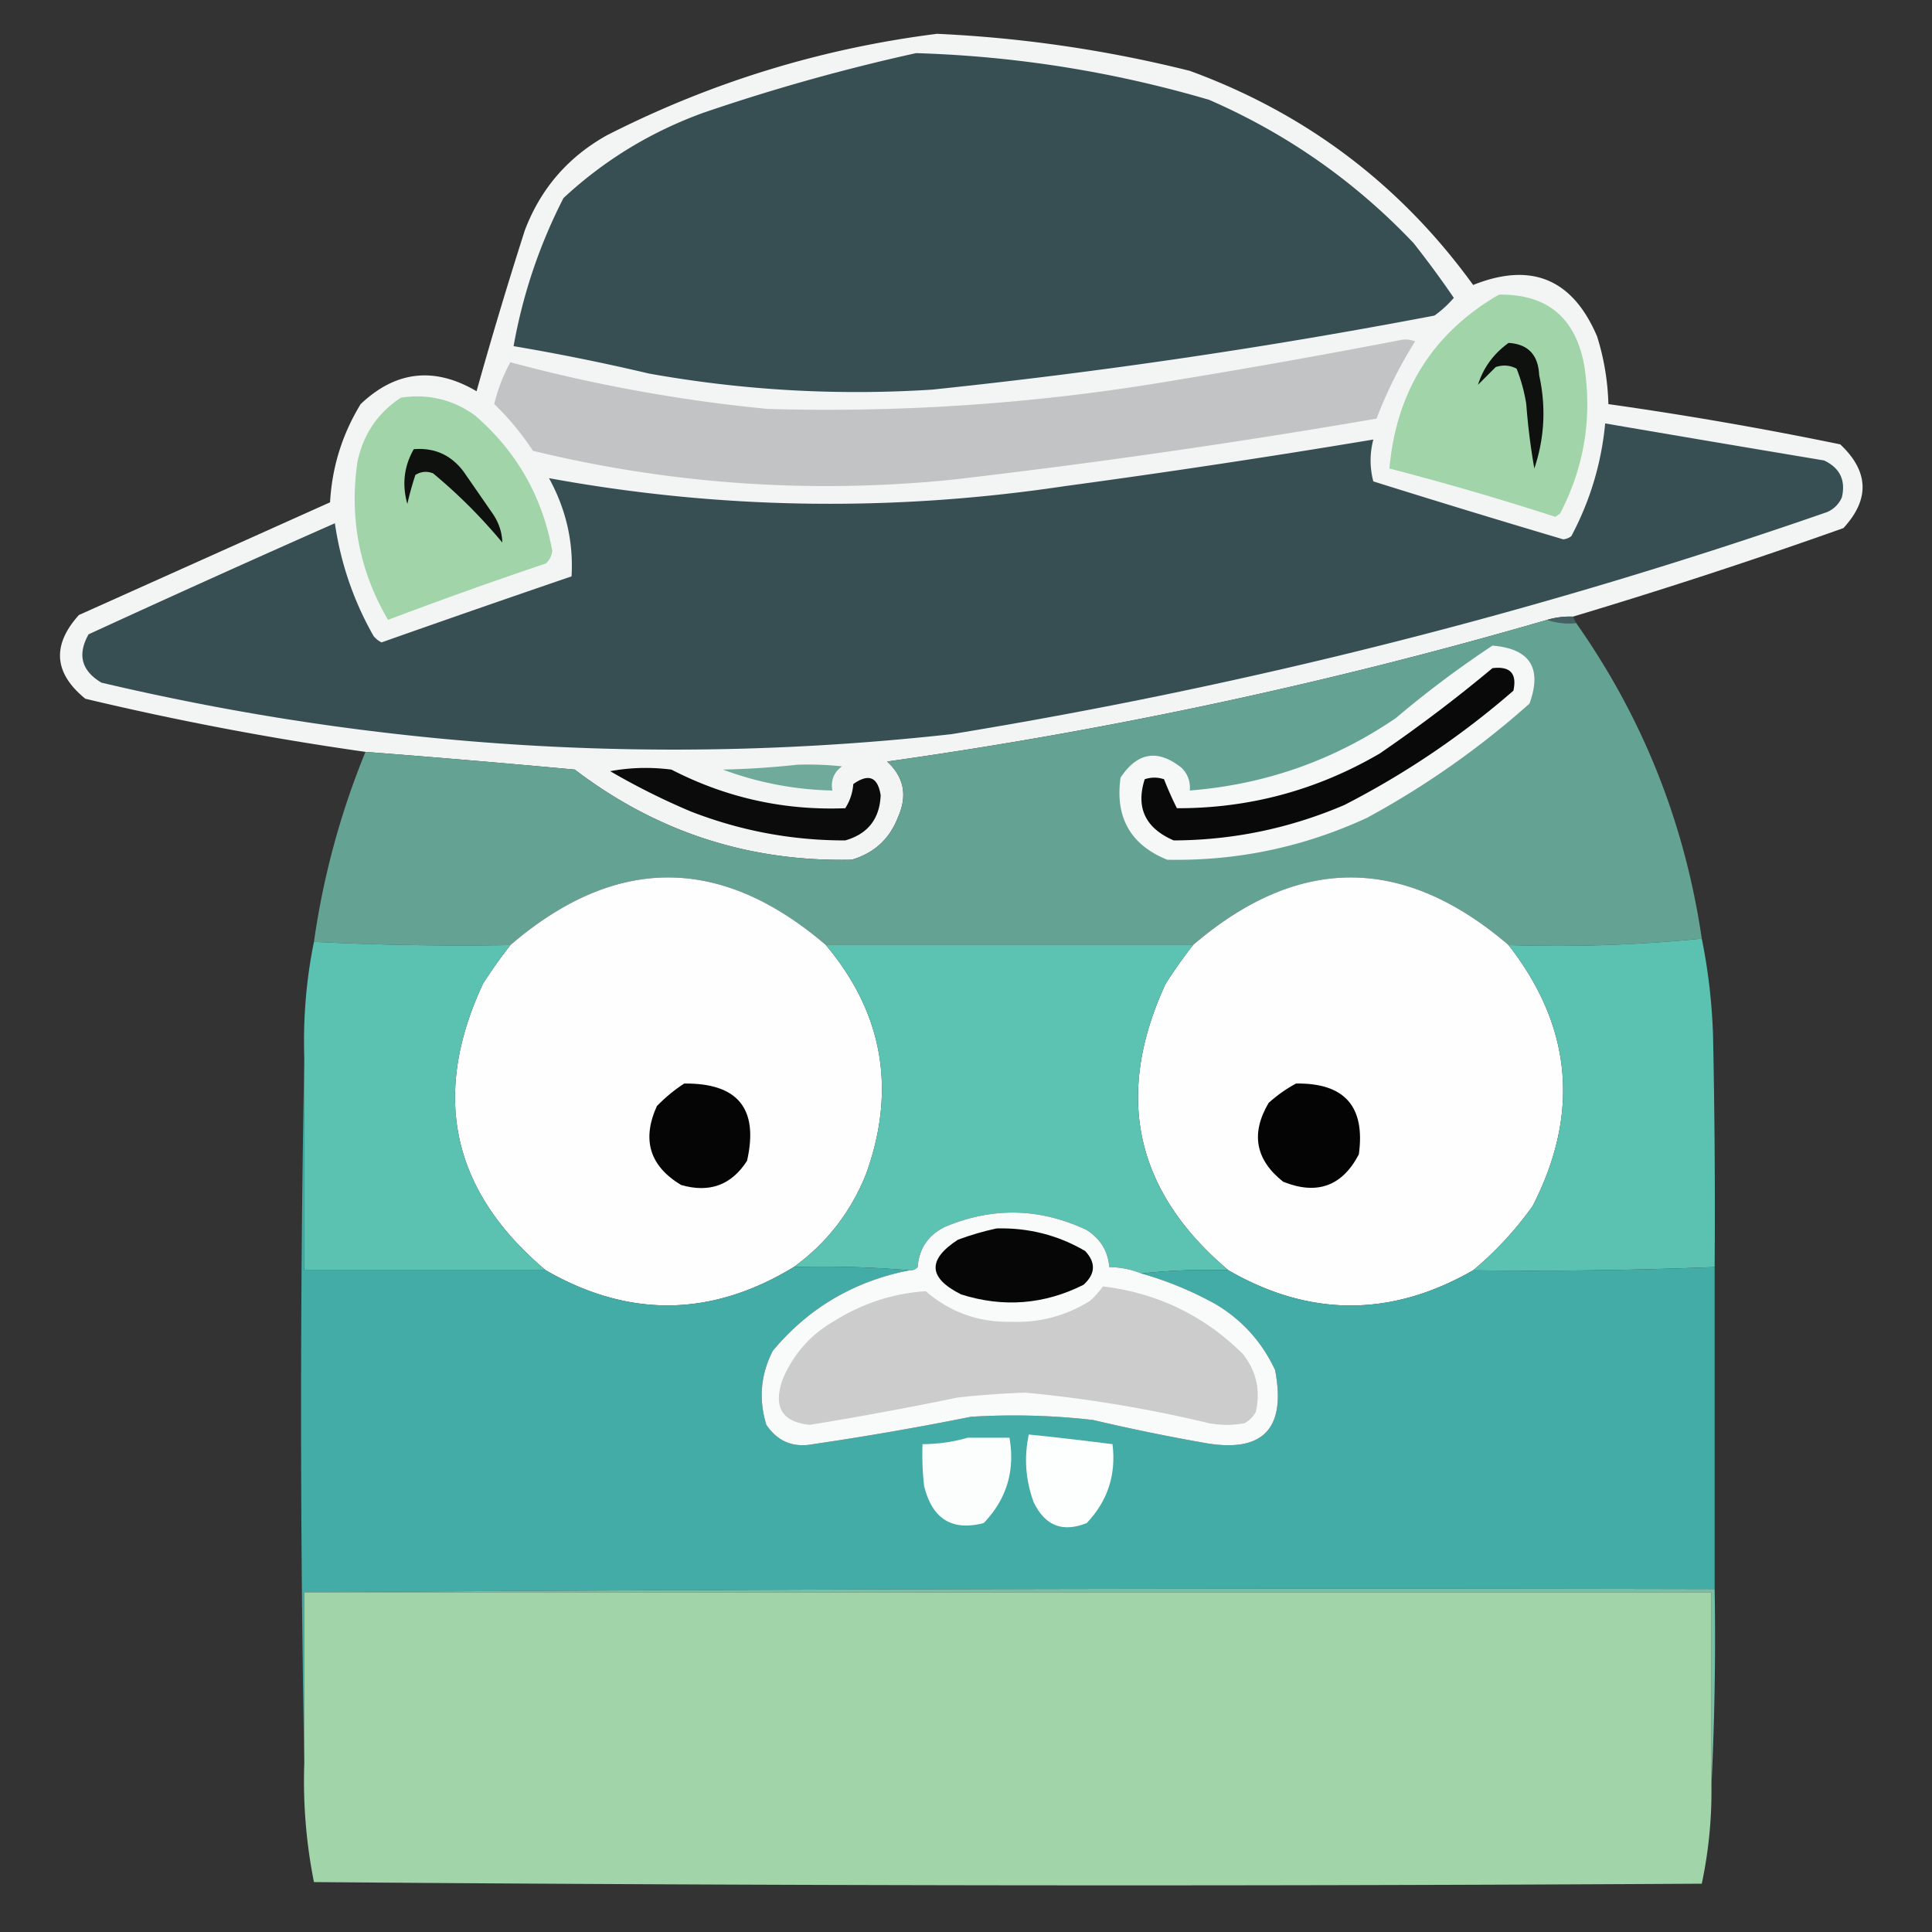 <!DOCTYPE svg PUBLIC "-//W3C//DTD SVG 1.1//EN" "http://www.w3.org/Graphics/SVG/1.1/DTD/svg11.dtd"><svg xmlns="http://www.w3.org/2000/svg" width="600" height="600" style="shape-rendering:geometricPrecision;text-rendering:geometricPrecision;image-rendering:optimizeQuality;fill-rule:evenodd;clip-rule:evenodd"><rect width="100%" height="100%" fill="#333333" stroke="none"/><path fill="#f9fafa" d="M488.5 191.5a24.93 24.93 0 0 0-8 1 1464.126 1464.126 0 0 1-205 44c5.184 4.765 6.351 10.431 3.5 17-2.594 6.928-7.427 11.428-14.5 13.5-31.956.681-60.623-8.652-86-28a4277.659 4277.659 0 0 0-65-5.5 950.69 950.69 0 0 1-87-16.5c-9.77-7.959-10.437-16.626-2-26l78-35c.616-10.967 3.783-21.134 9.5-30.5 10.921-10.359 22.921-11.693 36-4 4.69-16.758 9.69-33.425 15-50 4.911-12.913 13.411-22.746 25.5-29.5 32.327-16.457 66.493-26.957 102.5-31.5A398.382 398.382 0 0 1 369.5 22c36.133 13.227 65.467 35.393 88 66.5 18.057-7.222 30.89-1.888 38.5 16a76.663 76.663 0 0 1 3.5 21 1160.046 1160.046 0 0 1 72 12.5c8.905 8.372 9.239 17.038 1 26a1761.816 1761.816 0 0 1-84 27.5Z" style="opacity:.966"/><path fill="#374f52" d="M284.5 16.5c30.999.945 61.332 5.778 91 14.5 24.21 10.552 45.377 25.385 63.5 44.5a310.908 310.908 0 0 1 12.5 17 34.522 34.522 0 0 1-6 5.5 1863.76 1863.76 0 0 1-156 23c-29.558 1.89-58.891.223-88-5a668.674 668.674 0 0 0-42-8.5c2.878-16.134 8.044-31.467 15.5-46 12.648-11.747 27.148-20.58 43.5-26.5a609.324 609.324 0 0 1 66-18.5Z" style="opacity:1"/><path fill="#a2d4aa" d="M465.5 91.5c14.957-.22 23.79 7.112 26.5 22 2.524 16.195.024 31.529-7.5 46l-1.5 1a900.738 900.738 0 0 0-51.5-15c2.139-24.073 13.472-42.073 34-54Z" style="opacity:1"/><path fill="#c1c3c4" d="M435.5 105.5a8.43 8.43 0 0 1 4 .5 134.433 134.433 0 0 0-12 24 2419.085 2419.085 0 0 1-132 19c-43.902 4.38-87.235 1.38-130-9a82.846 82.846 0 0 0-12-14.5 51.272 51.272 0 0 1 5-13 487.623 487.623 0 0 0 80 14.5 640.91 640.91 0 0 0 127-9 2472.8 2472.8 0 0 0 70-12.5Z" style="opacity:1"/><path fill="#0e110e" d="M468.5 106.5c6.054.365 9.221 3.699 9.5 10 2.178 9.846 1.678 19.513-1.5 29a204.04 204.04 0 0 1-2.5-20 51.448 51.448 0 0 0-3-11c-2.064-1.091-4.231-1.258-6.5-.5l-5.5 5.5c1.67-5.305 4.836-9.639 9.5-13Z" style="opacity:1"/><path fill="#a1d4a9" d="M124.5 123.5c8.464-1.267 16.131.566 23 5.5 12.913 11.156 20.913 25.156 24 42-.175 1.658-.842 2.991-2 4a1425.165 1425.165 0 0 0-49 17.5c-8.866-15.167-12.033-31.501-9.5-49 1.786-8.594 6.286-15.261 13.5-20Z" style="opacity:1"/><path fill="#374f52" d="M498.5 131.5c22.652 3.879 45.318 7.712 68 11.5 4.926 2.353 6.76 6.186 5.5 11.5-.948 2.07-2.448 3.57-4.5 4.5-88.706 30.843-179.373 53.843-272 69-88.938 9.858-176.938 4.525-264-16-6.194-3.676-7.527-8.676-4-15a5646.528 5646.528 0 0 1 76.5-34.5c1.809 12.428 5.809 24.095 12 35a7.248 7.248 0 0 0 2.5 2 6171.842 6171.842 0 0 1 59-20.5c.617-10.711-1.717-20.877-7-30.5 52.931 9.701 106.264 10.535 160 2.5a3162.165 3162.165 0 0 0 96-14.5c-1.134 4.336-1.134 8.669 0 13a3903.31 3903.31 0 0 0 59 18 4.933 4.933 0 0 0 2.5-1c5.839-10.999 9.339-22.665 10.5-35Z" style="opacity:1"/><path fill="#0e110e" d="M128.5 139.5c6.444-.529 11.611 1.805 15.5 7l9 13c1.914 2.798 2.914 5.798 3 9-6.5-7.833-13.667-15-21.5-21.5-1.941-.743-3.774-.576-5.5.5a98.984 98.984 0 0 0-2.5 9c-1.694-6.044-1.027-11.711 2-17Z" style="opacity:1"/><path fill="#455f62" d="m488.5 191.5 1 2c-3.213.31-6.213-.023-9-1a24.93 24.93 0 0 1 8-1Z" style="opacity:1"/><path fill="#64a393" d="M480.5 192.5c2.787.977 5.787 1.31 9 1 20.727 29.474 33.727 62.14 39 98-19.639 1.988-39.639 2.655-60 2-32.692-27.996-65.358-27.996-98 0h-114c-32.686-27.997-65.352-27.997-98 0a931.31 931.31 0 0 1-61-1 246.977 246.977 0 0 1 16-59 4277.659 4277.659 0 0 1 65 5.5c25.377 19.348 54.044 28.681 86 28 7.073-2.072 11.906-6.572 14.5-13.5 2.851-6.569 1.684-12.235-3.5-17a1464.126 1464.126 0 0 0 205-44Z" style="opacity:1"/><path fill="#f6f8f7" d="M463.5 200.5c11.651.963 15.484 6.963 11.5 18a266.865 266.865 0 0 1-50.5 35.5c-19.7 9.093-40.367 13.426-62 13-11.401-4.623-16.234-13.123-14.5-25.5 5.256-7.932 11.589-8.932 19-3 1.903 1.941 2.736 4.274 2.5 7 23.38-1.848 44.713-9.348 64-22.5a318.89 318.89 0 0 1 30-22.5Z" style="opacity:1"/><path fill="#090909" d="M463.5 207.5c5.5-.669 7.667 1.665 6.5 7-16.031 13.938-33.531 25.771-52.5 35.5-16.954 7.257-34.62 10.924-53 11-8.812-3.829-11.812-10.162-9-19 2-.667 4-.667 6 0a107.455 107.455 0 0 0 4 9c22.504.056 43.504-5.61 63-17a460.79 460.79 0 0 0 35-26.5Z" style="opacity:1"/><path fill="#70aa9b" d="M247.5 237.5a98.432 98.432 0 0 1 14 .5c-2.541 1.848-3.541 4.348-3 7.5-11.685-.254-23.019-2.421-34-6.5a260.63 260.63 0 0 0 23-1.5Z" style="opacity:1"/><path fill="#0b0b0b" d="M189.5 239.5c6.153-1.153 12.486-1.32 19-.5 16.973 8.744 34.973 12.744 54 12 1.456-2.266 2.29-4.766 2.5-7.5 4.783-3.383 7.616-2.216 8.5 3.5-.323 7.32-3.99 11.987-11 14-16.534.021-32.534-2.979-48-9a218.64 218.64 0 0 1-25-12.5Z" style="opacity:1"/><path fill="#fefefe" d="M256.5 293.5c17.733 21.174 21.899 44.841 12.5 71-4.719 11.879-12.219 21.545-22.5 29-25.51 15.533-51.177 15.867-77 1-29.212-24.579-35.712-54.245-19.5-89a157.427 157.427 0 0 1 8.5-12c32.648-27.997 65.314-27.997 98 0ZM468.5 293.5c19.709 25.284 22.209 52.284 7.5 81a105.584 105.584 0 0 1-18.5 20c-25.396 14.577-50.729 14.577-76 0-29.054-24.565-35.554-54.231-19.5-89a157.427 157.427 0 0 1 8.5-12c32.642-27.996 65.308-27.996 98 0Z" style="opacity:1"/><path fill="#5bc2b1" d="M97.5 292.5a931.31 931.31 0 0 0 61 1 157.427 157.427 0 0 0-8.5 12c-16.212 34.755-9.712 64.421 19.5 89h-75v-66c-.394-12.262.606-24.262 3-36Z" style="opacity:1"/><path fill="#5cc3b2" d="M256.5 293.5h114a157.427 157.427 0 0 0-8.5 12c-16.054 34.769-9.554 64.435 19.5 89-9.182-.327-18.182.007-27 1a27.555 27.555 0 0 0-10-2c-.399-4.922-2.733-8.755-7-11.5-14.512-6.873-29.178-7.206-44-1-5.229 2.558-8.062 6.725-8.5 12.5-.671.752-1.504 1.086-2.5 1-11.822-.995-23.822-1.328-36-1 10.281-7.455 17.781-17.121 22.5-29 9.399-26.159 5.233-49.826-12.5-71Z" style="opacity:1"/><path fill="#5bc2b1" d="M528.5 291.5c1.993 9.759 3.159 19.759 3.5 30 .5 23.998.667 47.998.5 72a1426.48 1426.48 0 0 1-75 1 105.584 105.584 0 0 0 18.5-20c14.709-28.716 12.209-55.716-7.5-81 20.361.655 40.361-.012 60-2Z" style="opacity:1"/><path fill="#44ada8" d="M94.5 328.5v66h75c25.823 14.867 51.49 14.533 77-1 12.178-.328 24.178.005 36 1-17.21 3.348-31.377 11.681-42.5 25-3.773 7.378-4.439 15.045-2 23 3.501 5.166 8.334 7.166 14.5 6a940.32 940.32 0 0 0 49-8.5 214.318 214.318 0 0 1 38 1 620.228 620.228 0 0 0 34 7c18.523 3.477 26.023-4.023 22.5-22.5-4.061-8.728-10.228-15.561-18.5-20.5a109.496 109.496 0 0 0-23-9.5c8.818-.993 17.818-1.327 27-1 25.271 14.577 50.604 14.577 76 0 25.075.323 50.075-.01 75-1v100c-146.168-.333-292.168 0-438 1v53c-1.333-73-1.333-146 0-219Z" style="opacity:.995"/><path fill="#050505" d="M212.5 336.5c16.674-.165 23.174 7.835 19.5 24-4.848 7.556-11.682 10.056-20.5 7.5-9.736-5.878-12.236-14.044-7.5-24.5 2.628-2.71 5.461-5.044 8.5-7Z" style="opacity:1"/><path fill="#040404" d="M402.5 336.5c15.055-.215 21.555 7.119 19.5 22-5.164 9.882-12.997 12.715-23.5 8.5-8.626-6.831-10.126-14.997-4.5-24.5 2.671-2.402 5.505-4.402 8.5-6Z" style="opacity:1"/><path fill="#f9fafa" d="M354.5 395.5a109.496 109.496 0 0 1 23 9.5c8.272 4.939 14.439 11.772 18.5 20.5 3.523 18.477-3.977 25.977-22.5 22.5a620.228 620.228 0 0 1-34-7 214.318 214.318 0 0 0-38-1 940.32 940.32 0 0 1-49 8.5c-6.166 1.166-10.999-.834-14.5-6-2.439-7.955-1.773-15.622 2-23 11.123-13.319 25.29-21.652 42.5-25 .996.086 1.829-.248 2.5-1 .438-5.775 3.271-9.942 8.5-12.5 14.822-6.206 29.488-5.873 44 1 4.267 2.745 6.601 6.578 7 11.5 3.469.047 6.802.713 10 2Z" style="opacity:1"/><path fill="#060606" d="M309.5 381.5c9.898-.257 19.064 2.076 27.5 7 3.385 3.642 3.218 7.142-.5 10.5-12.216 6.135-24.882 7.135-38 3-10.243-5.114-10.576-10.781-1-17 4.043-1.491 8.043-2.658 12-3.5Z" style="opacity:1"/><path fill="#ccc" d="M342.5 399.5c16.937 2.052 31.437 9.052 43.5 21 4.186 5.316 5.519 11.316 4 18-.833 1.5-2 2.667-3.5 3.5a30.485 30.485 0 0 1-11 0 407.45 407.45 0 0 0-57-9.5c-7.019.229-14.019.729-21 1.5a1118.794 1118.794 0 0 1-46 8.5c-8.586-.848-11.42-5.515-8.5-14 3.362-8.031 8.862-14.198 16.5-18.5 8.671-5.35 18.004-8.35 28-9 7.574 6.522 16.407 9.689 26.5 9.5 8.841.333 17.008-1.834 24.5-6.5a25.14 25.14 0 0 0 4-4.5Z" style="opacity:1"/><path fill="#fcfefe" d="M300.5 446.5h13c1.779 10.251-.887 19.084-8 26.5-9.833 2.557-16-1.276-18.5-11.5a84.902 84.902 0 0 1-.5-13c4.891-.032 9.557-.699 14-2Z" style="opacity:1"/><path fill="#fdfefe" d="M319.5 445.5c8.663.889 17.33 1.889 26 3 1.177 9.466-1.489 17.633-8 24.5-7.483 3.012-12.983.846-16.5-6.5-2.519-6.909-3.019-13.909-1.5-21Z" style="opacity:1"/><path fill="#73c1a9" d="M94.5 494.5c145.832-1 291.832-1.333 438-1a931.31 931.31 0 0 1-1 61v-60h-437Z" style="opacity:1"/><path fill="#a1d4a9" d="M94.5 494.5h437v60c.13 10.322-.87 20.489-3 30.5-143.668.833-287.334.667-431-.5a160.755 160.755 0 0 1-3-37v-53Z" style="opacity:1"/></svg>
